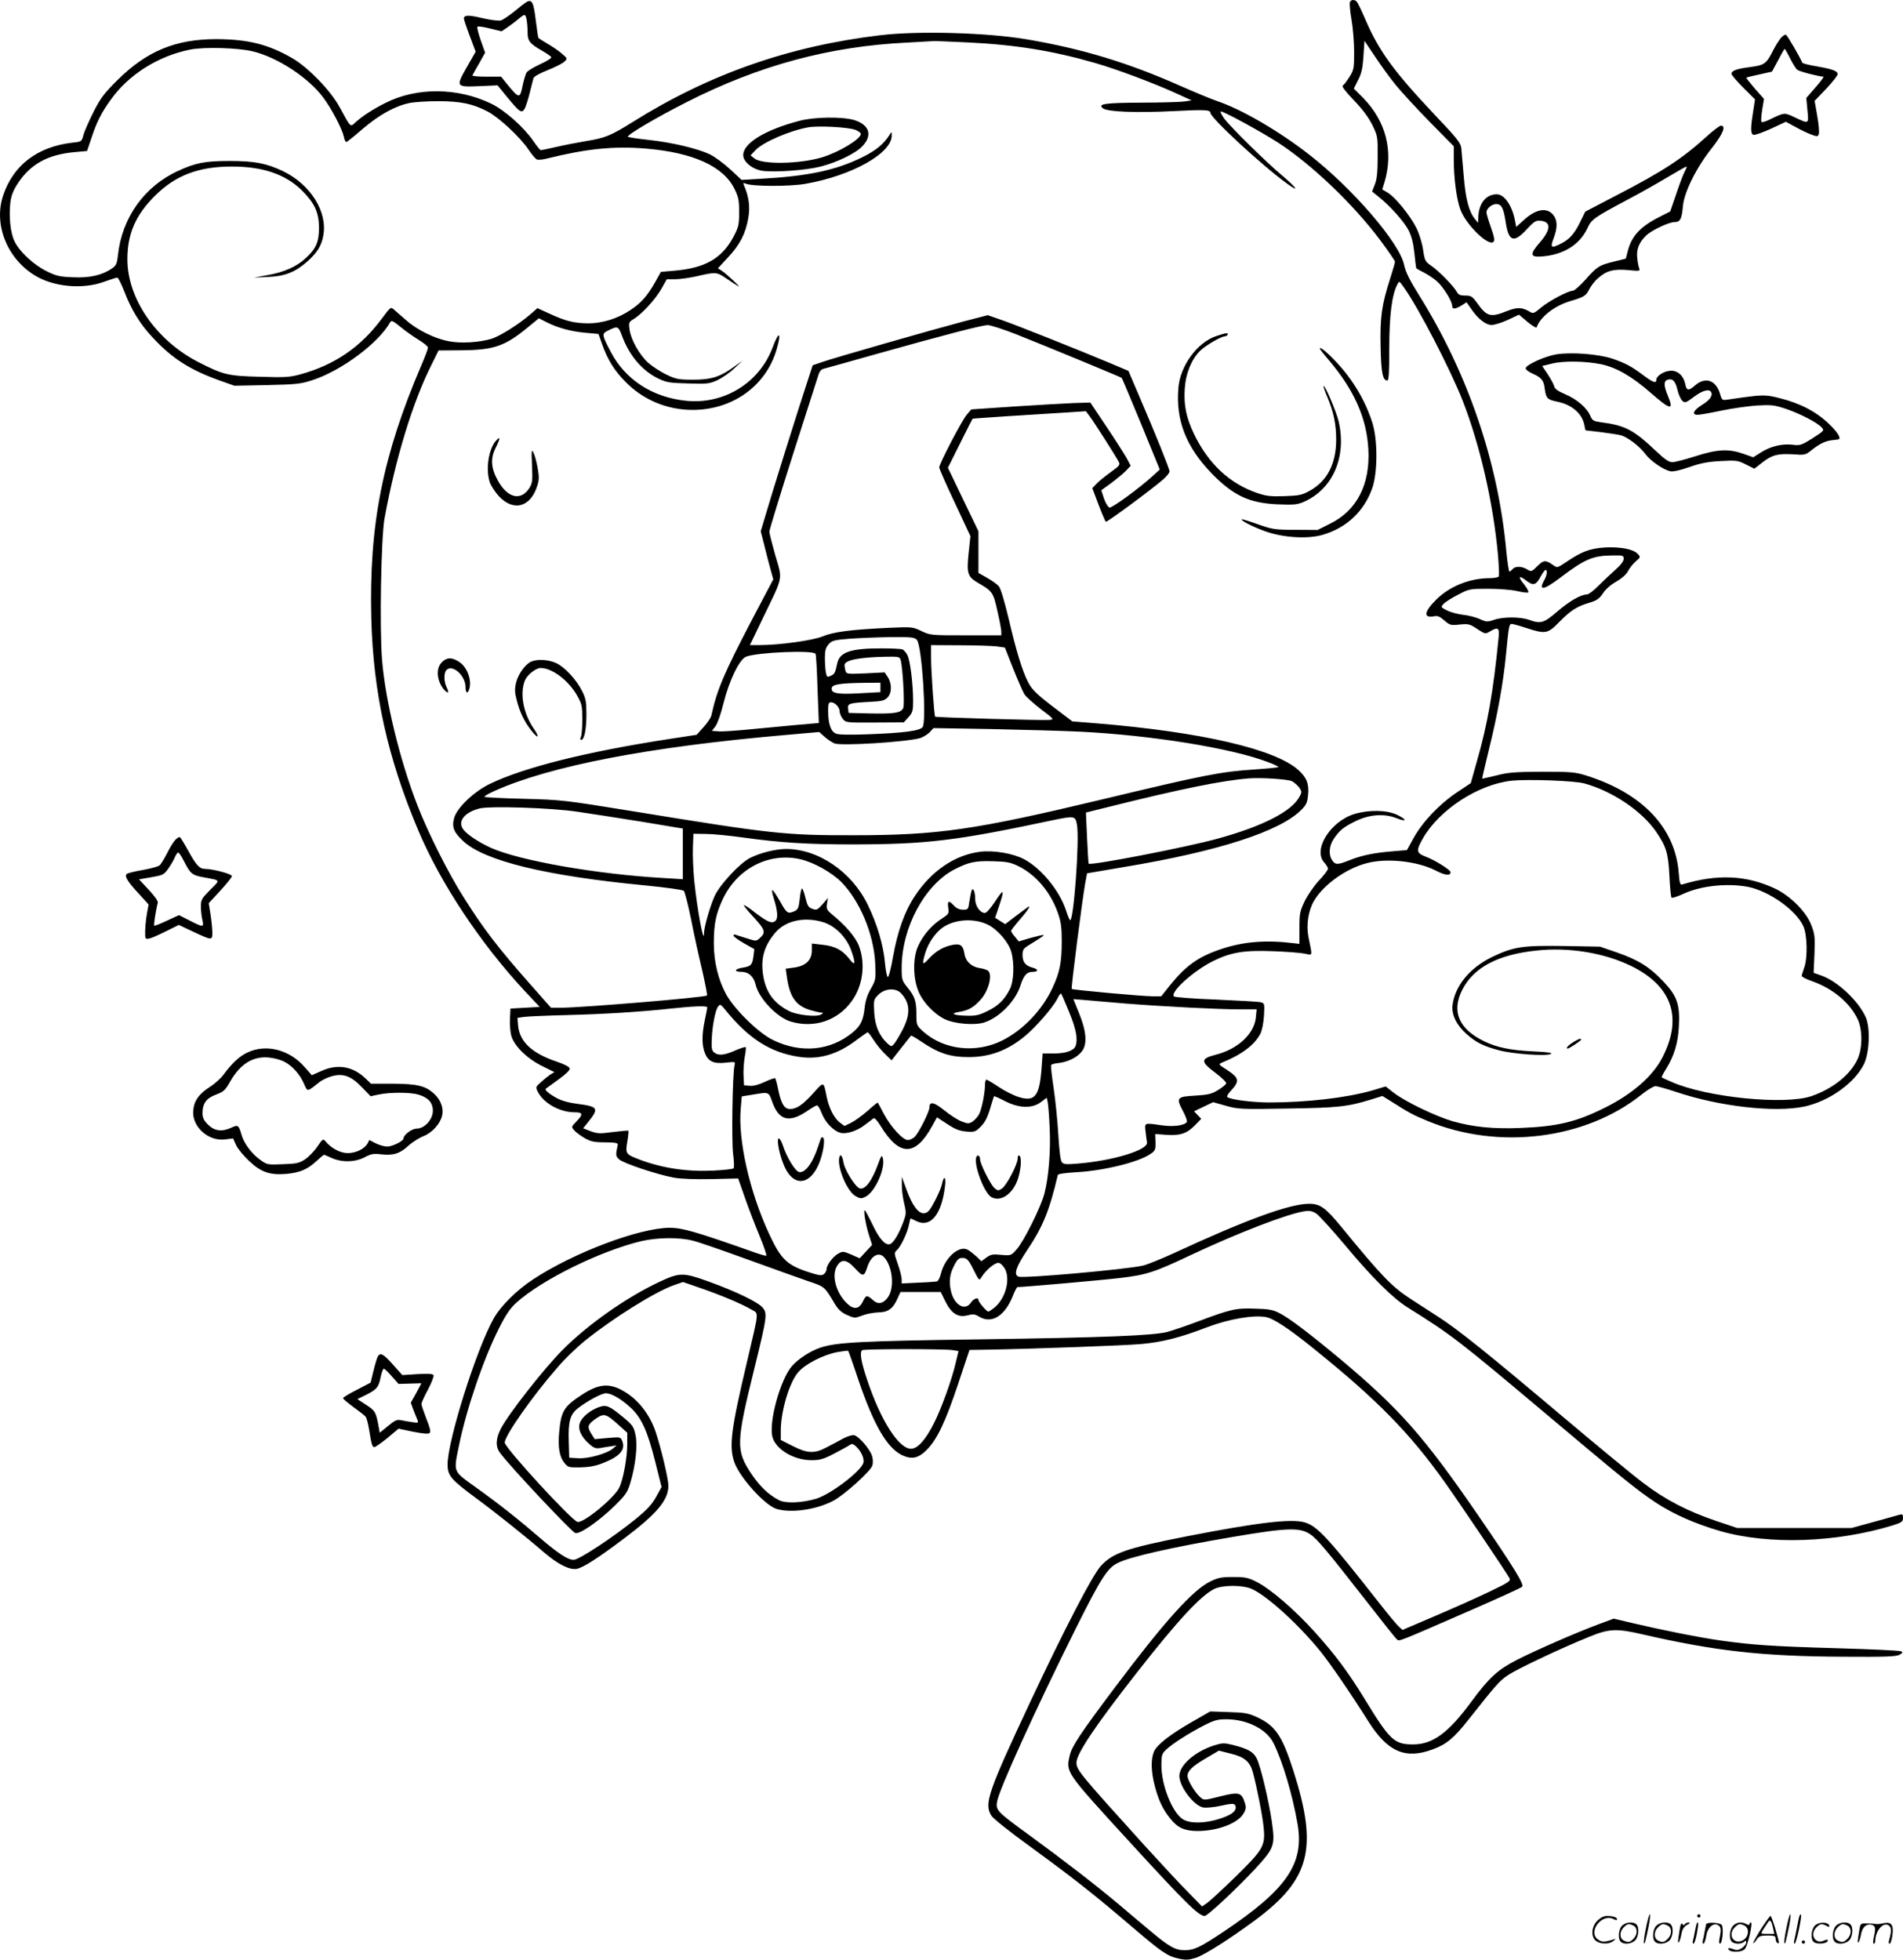 <svg version="1.0" xmlns="http://www.w3.org/2000/svg"
  viewBox="0 0 1164.989 1199.725"
 preserveAspectRatio="xMidYMid meet">
<g transform="translate(-1.011,1199.953) scale(0.1,-0.1)"
fill="#000000" stroke="none">
<path d="M3235 11988 c-11 -6 -46 -33 -78 -60 -33 -26 -69 -51 -82 -54 -13 -3
-63 3 -110 14 -86 21 -115 20 -115 -2 0 -6 16 -54 36 -107 l36 -96 -52 -91
c-71 -124 -69 -126 73 -120 l113 5 59 -72 c79 -96 90 -103 109 -67 7 15 21 59
30 97 10 39 19 77 22 86 3 10 39 30 87 49 45 18 91 41 102 52 20 19 20 19 -15
49 -19 17 -59 44 -87 60 -29 17 -54 33 -57 37 -2 4 -9 52 -16 107 -13 109 -23
130 -55 113z m-1 -109 c3 -17 6 -53 6 -79 0 -52 13 -68 92 -113 26 -15 50 -32
53 -37 3 -6 -27 -25 -69 -44 -41 -19 -79 -42 -84 -53 -5 -10 -15 -44 -22 -75
-17 -85 -21 -84 -96 7 l-36 45 -90 0 c-49 0 -88 3 -86 8 2 4 20 37 41 73 l37
66 -27 76 c-15 42 -24 80 -20 83 3 4 38 -1 77 -11 l71 -17 37 25 c20 14 51 37
67 51 39 32 41 32 49 -5z M8274 11986 c-3 -8 1 -56 10 -107 9 -51 16 -140 16
-199 0 -100 -2 -109 -29 -152 -16 -25 -34 -49 -41 -53 -7 -4 18 -37 68 -89 53
-55 90 -105 113 -151 33 -68 34 -72 33 -195 0 -93 -4 -136 -17 -169 l-17 -44
37 -30 c74 -58 161 -157 187 -209 18 -36 29 -81 35 -141 5 -48 10 -89 12 -91
2 -2 23 -13 46 -25 23 -12 59 -35 79 -53 39 -34 94 -122 94 -150 0 -23 17 -23
57 1 l31 20 28 -40 c42 -62 90 -99 126 -99 17 0 62 14 99 31 l68 32 52 -44
c29 -24 54 -39 56 -34 21 63 109 132 203 160 89 27 98 32 119 73 11 21 35 53
55 69 50 45 95 57 184 49 69 -7 74 -6 67 11 -4 10 -10 39 -12 64 -6 52 12 96
55 137 35 33 140 82 174 82 34 0 44 18 51 100 9 87 83 235 177 353 68 87 89
137 55 137 -8 0 -47 -30 -87 -66 -149 -136 -269 -214 -553 -361 l-190 -99 -30
-61 c-35 -73 -66 -108 -117 -134 -62 -32 -69 -27 -47 31 26 68 24 113 -4 146
-40 46 -106 33 -181 -36 l-44 -40 -7 37 c-17 93 -65 163 -112 163 -67 0 -112
-58 -113 -145 l-1 -30 -19 23 c-37 44 -58 124 -69 262 -6 74 -13 152 -15 172
-4 33 -25 60 -163 205 -250 265 -339 387 -423 580 -23 54 -47 104 -53 111 -13
16 -36 15 -43 -2z m280 -506 c33 -41 127 -143 208 -226 l148 -150 0 -80 c0
-116 17 -246 41 -309 35 -93 172 -226 202 -196 9 9 4 32 -16 89 -15 42 -27 83
-27 91 0 24 32 51 60 51 33 0 45 -24 59 -118 18 -112 50 -121 128 -36 45 48
55 55 84 52 66 -6 64 -55 -6 -135 -60 -69 -58 -89 10 -84 134 9 235 71 283
173 25 55 38 64 242 173 80 42 193 106 251 141 59 35 110 64 113 64 4 0 -1
-15 -11 -32 -9 -18 -33 -80 -52 -138 l-36 -105 -63 -32 c-118 -59 -174 -118
-197 -211 l-12 -46 -73 -18 c-90 -22 -103 -30 -176 -113 -33 -36 -66 -65 -74
-65 -29 0 -145 -62 -194 -102 -43 -37 -51 -40 -69 -28 -48 29 -78 30 -142 5
-99 -40 -122 -34 -179 45 -33 46 -39 50 -76 50 -30 0 -42 5 -51 22 -18 34
-109 127 -155 159 -39 27 -42 32 -52 100 -6 41 -24 99 -41 133 -37 74 -127
186 -174 215 l-35 21 14 45 c56 188 9 373 -132 516 l-56 56 26 52 c21 40 28
72 33 146 l6 95 65 -97 c36 -54 92 -132 126 -173z M5400 11784 c-561 -67
-1048 -238 -1516 -531 -134 -84 -171 -99 -285 -117 -54 -9 -136 -25 -183 -36
-48 -11 -90 -20 -95 -20 -4 0 -25 25 -45 55 -60 87 -174 188 -257 229 -205
100 -457 103 -650 5 -74 -37 -142 -81 -182 -118 -33 -31 -28 -36 -97 91 -54
101 -192 244 -290 301 -147 85 -270 116 -465 117 -250 0 -426 -73 -605 -250
-82 -81 -104 -110 -147 -195 -28 -55 -56 -119 -62 -141 -11 -42 -11 -42 -69
-48 -212 -25 -359 -136 -422 -321 -60 -175 20 -383 189 -489 115 -73 295 -90
427 -42 39 14 76 26 82 26 6 0 24 -37 42 -82 43 -113 96 -201 175 -285 117
-127 228 -198 410 -263 l90 -32 200 4 c183 4 207 7 280 31 178 59 402 226 474
354 7 13 18 8 63 -29 30 -25 80 -60 111 -79 31 -19 57 -40 57 -48 0 -7 -18
-56 -41 -109 -237 -554 -320 -976 -306 -1547 12 -459 100 -855 288 -1300 136
-323 380 -690 649 -980 l94 -100 -90 -5 -89 -5 -3 -62 c-2 -34 2 -81 8 -104
17 -62 95 -139 187 -185 l77 -38 -25 -15 c-13 -9 -39 -30 -58 -47 -33 -30 -33
-30 -17 -61 35 -68 134 -123 223 -123 52 0 55 -12 11 -57 -31 -32 -31 -33 -12
-54 10 -12 39 -33 63 -47 37 -21 57 -26 125 -26 65 -1 80 -4 78 -15 -14 -64
-13 -69 8 -89 27 -25 236 -94 335 -112 43 -8 132 -11 232 -9 l162 4 41 -117
c22 -64 63 -170 90 -235 27 -65 45 -119 41 -121 -5 -2 -48 11 -97 29 -331 117
-418 142 -494 142 -186 -1 -585 -151 -835 -315 -100 -65 -201 -165 -243 -241
-106 -188 -282 -748 -282 -893 0 -68 20 -92 170 -203 120 -88 309 -239 420
-335 86 -74 158 -110 202 -101 40 8 132 68 293 189 196 148 267 232 267 320 0
40 -44 226 -78 329 -33 98 -95 183 -174 236 -100 66 -166 64 -276 -7 -113 -74
-129 -101 -141 -233 -8 -88 2 -148 31 -184 23 -29 28 -30 98 -29 50 1 92 8
133 24 108 41 145 82 125 136 -10 26 -11 27 -90 20 l-79 -7 -21 33 c-27 44
-23 56 27 92 51 35 62 32 141 -39 l52 -47 0 -68 c0 -84 -25 -222 -50 -270 -33
-64 -215 -214 -254 -208 -33 5 -446 454 -446 486 0 42 167 281 323 460 42 50
119 124 170 165 170 137 426 297 541 338 l57 20 104 -36 c123 -42 254 -97 312
-131 50 -29 52 3 -22 -314 -100 -422 -113 -523 -80 -621 33 -95 190 -268 261
-288 92 -26 245 -3 346 51 66 35 225 178 238 214 5 13 5 38 -1 59 -12 41 -79
120 -109 128 -11 3 -41 -6 -68 -20 -26 -14 -71 -39 -101 -54 -75 -40 -118 -38
-208 8 l-73 37 0 57 c0 119 52 294 106 357 43 51 155 108 241 124 35 6 64 10
66 7 2 -2 30 -80 61 -174 95 -280 176 -419 268 -464 60 -28 100 -20 152 33 63
63 114 171 191 401 l70 210 125 2 c276 5 819 25 923 34 130 11 244 40 412 105
127 48 280 75 356 60 45 -8 141 -71 294 -195 384 -309 587 -516 800 -816 85
-119 379 -555 396 -587 9 -17 -2 -25 -123 -83 -73 -35 -223 -102 -333 -149
l-199 -85 -24 22 c-13 12 -63 72 -110 132 -324 413 -388 483 -467 505 -82 23
-290 -2 -720 -86 -371 -73 -454 -102 -527 -183 -52 -58 -223 -388 -431 -831
-260 -555 -283 -623 -238 -696 11 -18 114 -100 248 -197 251 -183 382 -286
611 -482 186 -159 219 -181 287 -196 46 -10 61 -9 107 5 52 17 209 117 358
227 341 252 390 441 239 915 -70 218 -110 278 -224 331 -52 24 -74 28 -173 31
l-113 4 -108 -62 c-138 -79 -219 -142 -237 -185 -19 -47 -18 -118 5 -208 23
-88 50 -146 97 -203 44 -55 87 -74 166 -74 122 0 246 47 281 107 16 28 17 38
7 68 -20 62 -36 65 -150 37 -98 -25 -100 -25 -121 -6 -34 29 -79 105 -79 131
0 32 31 61 119 112 l73 43 71 -18 c85 -20 120 -50 137 -115 25 -92 60 -271 66
-338 11 -112 -3 -135 -169 -298 -78 -76 -157 -149 -175 -162 l-33 -23 -82 84
c-46 45 -166 175 -269 288 -400 442 -418 464 -418 509 0 54 120 232 371 552
249 318 387 467 471 510 51 26 177 26 233 0 96 -44 287 -219 420 -383 60 -75
181 -251 294 -430 117 -184 225 -231 393 -168 84 31 129 69 219 183 166 210
190 238 242 272 57 38 325 165 494 233 123 51 169 53 328 16 444 -102 734
-135 1230 -137 255 -2 325 1 344 12 19 11 21 15 10 21 -8 5 -185 13 -394 19
-390 11 -519 20 -710 47 -129 18 -359 64 -533 105 l-123 29 -97 -36 c-139 -52
-381 -158 -497 -217 -116 -60 -168 -107 -275 -252 -143 -195 -239 -265 -359
-265 -116 0 -142 25 -299 282 -96 157 -180 270 -301 404 -125 139 -273 266
-358 309 -51 26 -69 30 -143 30 -73 0 -93 -4 -142 -28 -106 -52 -278 -243
-578 -642 -218 -290 -268 -366 -281 -422 -24 -104 -29 -98 362 -525 346 -378
427 -458 464 -458 18 0 196 167 308 287 120 131 124 143 103 292 -19 128 -68
335 -92 384 -20 41 -51 59 -143 83 -58 14 -66 14 -118 -2 -117 -37 -213 -121
-213 -187 0 -65 88 -182 146 -193 19 -3 66 1 110 11 59 13 78 14 84 5 15 -24
-3 -49 -50 -69 -103 -44 -222 -52 -272 -17 -64 45 -128 209 -128 327 0 63 3
72 28 96 37 36 142 103 232 149 65 33 84 38 140 38 125 -1 242 -60 285 -143
56 -111 118 -319 149 -500 41 -242 -67 -399 -454 -658 -143 -95 -180 -113
-238 -113 -57 0 -97 23 -213 121 -42 35 -128 107 -190 160 -138 116 -336 269
-547 423 -198 144 -207 153 -198 206 12 73 236 566 482 1060 153 306 193 369
255 400 73 38 332 97 704 160 335 57 413 60 477 16 41 -27 105 -104 333 -396
101 -130 189 -241 197 -247 15 -13 1 -18 453 179 165 72 306 136 313 143 15
13 -47 114 -267 435 -334 486 -482 654 -847 960 -195 162 -310 249 -372 281
-39 20 -65 25 -149 27 -116 4 -145 -2 -348 -78 -71 -27 -157 -56 -190 -65 -88
-22 -385 -34 -1144 -45 -728 -10 -881 -18 -979 -51 -61 -20 -137 -70 -174
-113 -71 -82 -143 -344 -119 -434 21 -76 131 -142 238 -142 52 0 73 6 135 38
40 21 83 44 95 52 19 13 24 12 43 -5 32 -29 52 -74 46 -100 -13 -51 -199 -193
-290 -221 -85 -25 -186 -30 -226 -9 -63 32 -118 84 -169 160 -97 145 -96 189
19 654 76 310 78 328 50 364 -27 34 -163 100 -335 162 -153 55 -174 55 -298
-3 -200 -94 -436 -259 -592 -416 -115 -115 -334 -395 -380 -485 -31 -62 -32
-109 -3 -147 69 -92 437 -482 460 -490 28 -8 142 71 240 166 68 67 79 82 97
142 32 107 46 232 31 295 -10 47 -18 59 -71 103 -88 73 -106 81 -152 65 -51
-18 -102 -58 -116 -94 -16 -37 5 -87 56 -131 29 -26 40 -30 71 -25 20 4 51 9
67 11 l30 5 -22 -19 c-35 -31 -151 -64 -213 -60 l-55 3 -3 98 c-4 125 8 167
56 205 55 43 145 92 171 92 33 0 91 -33 147 -84 70 -62 108 -146 155 -334 l39
-156 -33 -60 c-26 -47 -55 -78 -123 -134 -136 -111 -349 -252 -382 -252 -36 0
-95 39 -207 135 -125 108 -248 206 -392 309 -142 102 -137 89 -103 256 46 226
152 536 247 722 41 81 67 119 105 153 155 140 513 316 763 376 98 23 235 25
317 3 34 -8 183 -60 332 -114 149 -54 316 -114 371 -133 107 -36 102 -33 167
-142 21 -34 40 -51 74 -66 45 -20 47 -20 93 -3 25 10 69 18 98 19 60 1 90 22
118 86 l18 39 123 0 123 0 28 -57 c37 -75 78 -101 136 -86 34 9 45 8 71 -8 76
-46 156 2 206 125 12 31 25 56 29 56 39 0 535 44 631 56 160 19 208 35 428
139 284 134 592 253 697 269 30 5 48 2 72 -13 17 -11 96 -98 176 -193 164
-197 293 -326 385 -383 267 -167 310 -200 827 -635 489 -412 578 -484 691
-559 106 -70 243 -131 396 -175 295 -85 709 -71 1055 35 56 18 63 23 63 46 0
22 -3 24 -22 19 -13 -4 -84 -23 -158 -44 l-135 -37 -350 0 -350 0 -128 43
c-176 60 -309 128 -446 232 -64 48 -282 228 -486 400 -473 399 -646 538 -770
618 -55 36 -130 84 -167 108 -117 76 -178 139 -426 442 -98 119 -130 142 -198
142 -119 0 -389 -99 -829 -303 -77 -35 -162 -70 -190 -76 -110 -24 -729 -79
-760 -67 -31 12 -15 60 54 163 96 144 135 239 187 459 1 7 45 13 111 17 169 9
382 61 456 112 29 19 32 26 31 72 l-2 50 68 -5 c85 -6 126 8 175 58 l39 40
-22 23 -22 23 58 28 59 28 78 -22 c75 -21 91 -22 379 -17 311 5 365 11 512 56
l67 21 61 -38 c102 -65 128 -79 218 -116 433 -179 965 -112 1308 163 35 28 73
51 85 51 11 0 68 -16 125 -35 264 -89 604 -128 785 -90 152 32 309 144 366
260 34 70 40 222 11 287 -44 99 -172 220 -271 255 l-48 17 5 115 c4 103 2 123
-19 176 -30 81 -127 179 -221 224 -176 83 -354 91 -569 26 -13 -5 -17 7 -22
72 -22 276 -223 487 -567 595 -68 21 -93 23 -270 23 -166 -1 -207 -4 -280 -23
-46 -11 -85 -20 -86 -19 -1 1 18 83 42 182 52 209 88 410 104 580 16 167 19
185 34 185 7 0 48 -11 90 -25 117 -38 131 -36 201 36 72 73 109 96 183 118 47
14 62 24 85 58 16 25 49 54 82 72 34 20 60 43 71 63 9 18 30 45 47 60 31 26
31 27 14 46 -27 30 -107 45 -202 40 -91 -6 -142 -25 -232 -86 -58 -39 -59 -40
-83 -23 -48 34 -60 33 -98 -5 -35 -35 -37 -36 -63 -20 -34 20 -73 21 -89 1 -7
-8 -16 -15 -19 -15 -4 0 -13 59 -20 132 -50 541 -236 1084 -532 1558 -60 96
-84 145 -93 188 -27 134 -316 469 -581 675 -187 146 -417 279 -564 328 -35 12
-134 53 -218 90 -326 145 -606 230 -948 288 -240 41 -666 53 -895 25z m530
-44 c296 -14 523 -51 784 -126 135 -39 364 -125 501 -188 l90 -41 -45 -7 c-25
-3 -144 -7 -265 -7 -224 -1 -268 -8 -232 -35 27 -21 201 -28 424 -17 195 10
233 9 233 -10 0 -31 324 -330 474 -437 75 -54 53 -21 -36 54 -98 82 -313 294
-353 347 -15 21 -25 40 -22 44 8 7 243 -121 352 -191 207 -135 460 -377 624
-596 50 -67 91 -127 91 -133 0 -5 -13 -51 -29 -101 -53 -164 -63 -240 -59
-419 3 -160 13 -207 41 -207 9 0 12 48 12 198 0 199 16 327 49 389 12 24 12
24 42 -19 90 -127 280 -494 357 -688 107 -274 187 -622 217 -942 6 -70 9 -132
5 -138 -3 -5 -28 -10 -55 -10 -122 0 -246 -50 -327 -131 -76 -75 -81 -116 -12
-102 20 4 35 -3 61 -26 34 -29 39 -31 94 -25 55 5 63 3 107 -27 48 -31 50 -32
77 -16 52 31 61 24 54 -40 -33 -334 -68 -530 -133 -756 l-37 -132 -87 -58
c-106 -71 -209 -180 -263 -278 l-41 -74 -84 -7 c-114 -9 -193 -25 -265 -54
-75 -30 -89 -30 -108 -2 -24 34 -20 90 10 133 35 52 59 71 132 107 86 42 176
48 250 19 65 -26 69 -11 5 20 -63 30 -171 32 -262 5 -148 -46 -256 -221 -183
-298 12 -14 22 -30 22 -37 0 -7 -25 -41 -57 -74 -31 -34 -70 -91 -87 -127 -28
-59 -31 -74 -31 -162 l0 -97 -35 4 c-169 21 -307 10 -442 -35 -141 -47 -217
-101 -315 -222 l-54 -68 -52 0 c-63 0 -489 39 -496 45 -5 5 64 542 82 644 l12
64 229 39 c577 96 957 219 1085 352 29 29 35 45 39 91 6 68 -9 104 -59 150
-142 128 -592 233 -1234 286 l-150 12 -95 72 c-123 93 -153 122 -177 170 -35
68 -73 193 -117 383 -28 116 -50 190 -62 203 -10 12 -43 35 -71 51 l-53 30 0
128 0 127 -94 195 -93 194 75 150 c41 82 75 150 76 150 1 2 371 26 587 39
l107 7 25 -34 c25 -33 156 -238 176 -276 10 -18 4 -25 -52 -65 -34 -25 -73
-56 -86 -71 l-24 -25 38 -101 c21 -55 41 -102 45 -105 7 -4 286 202 354 262
20 18 36 39 36 46 0 16 -86 229 -187 464 l-65 152 -111 47 c-196 82 -569 231
-661 263 l-89 31 -154 -40 c-185 -49 -786 -221 -863 -248 l-55 -19 -87 -269
c-47 -148 -119 -377 -159 -508 l-72 -239 22 -86 c11 -47 29 -113 38 -147 l17
-61 -126 -239 c-176 -336 -219 -438 -253 -594 -3 -14 -24 -46 -48 -72 l-42
-47 -170 -26 c-500 -77 -886 -173 -1095 -274 -98 -47 -203 -147 -220 -210 -15
-56 -2 -87 57 -142 132 -121 508 -212 1112 -270 124 -12 231 -27 237 -33 6 -6
26 -83 44 -171 17 -88 48 -229 68 -312 19 -84 33 -155 30 -158 -11 -12 -771
-75 -893 -75 l-62 0 -128 145 c-198 224 -288 342 -409 535 -92 145 -217 394
-281 560 -107 275 -196 640 -216 890 -16 194 -6 747 15 865 66 363 172 710
284 934 l47 95 145 1 c193 2 262 26 397 137 l72 59 49 -25 c68 -34 147 -56
238 -64 l78 -7 21 -60 c34 -97 76 -165 147 -236 108 -109 254 -169 408 -169
245 0 449 147 514 369 32 108 15 119 -23 16 -81 -219 -298 -353 -531 -329
-207 21 -373 130 -462 301 -53 101 -54 109 -21 126 65 33 68 32 91 -30 44
-119 122 -212 220 -260 52 -25 69 -28 184 -31 117 -4 131 -2 180 20 29 14 76
46 103 72 l50 47 -46 -33 c-88 -65 -143 -83 -254 -83 -91 0 -106 3 -165 31
-36 17 -86 50 -111 72 -54 48 -107 142 -115 204 -6 43 -5 46 28 66 51 32 131
120 168 185 l32 57 51 0 c29 0 84 8 122 16 130 30 130 30 193 -12 31 -22 64
-43 72 -47 22 -13 -71 75 -100 94 l-25 16 61 66 c74 78 109 148 125 242 12 69
4 129 -26 199 -7 17 -6 18 11 11 40 -17 266 -18 364 -1 286 50 532 188 529
298 0 22 -1 22 -12 4 -36 -58 -84 -98 -170 -140 -161 -79 -330 -115 -619 -131
l-118 -7 -71 66 c-39 36 -95 77 -124 91 -77 36 -234 73 -374 88 -66 7 -123 16
-127 19 -9 10 173 118 361 213 441 224 872 341 1350 364 83 5 155 9 160 9 6 1
98 -3 205 -8z m-4372 -55 c149 -36 338 -159 429 -280 51 -67 117 -193 128
-242 3 -18 10 -33 15 -33 4 0 50 36 101 81 101 86 198 140 287 158 29 6 107
11 174 11 138 0 213 -16 303 -63 72 -38 200 -158 251 -234 20 -30 43 -57 51
-60 8 -3 36 -1 62 6 242 60 408 77 603 61 290 -24 477 -108 545 -248 24 -49
28 -69 28 -142 0 -76 -4 -91 -32 -145 -71 -137 -175 -197 -367 -213 l-80 -7
-33 -59 c-49 -87 -87 -131 -154 -175 -77 -52 -171 -81 -258 -81 -86 1 -136 13
-232 57 l-79 36 -42 -37 c-73 -63 -188 -135 -240 -151 -75 -22 -185 -29 -258
-15 -85 15 -194 68 -261 127 -30 26 -64 55 -76 66 -21 19 -21 19 -76 -55 -128
-173 -289 -283 -497 -340 -66 -18 -94 -20 -250 -15 -197 5 -223 12 -378 91
-257 133 -432 388 -432 628 0 156 50 271 169 389 125 125 267 179 471 179 190
0 330 -48 431 -149 76 -77 101 -132 102 -225 0 -87 -18 -129 -80 -186 -57 -53
-133 -87 -236 -105 l-82 -15 87 4 c102 4 167 30 240 95 59 53 86 95 97 157 28
147 -78 315 -249 397 -101 47 -170 61 -325 61 -147 0 -207 -11 -313 -60 -207
-94 -345 -286 -370 -517 -6 -54 -11 -64 -38 -82 -60 -41 -137 -58 -238 -53
-80 3 -102 8 -160 37 -78 38 -164 117 -196 181 -26 51 -37 154 -26 244 6 41
18 72 48 117 77 115 182 172 343 187 l78 7 27 80 c33 99 60 153 116 231 110
156 292 271 489 310 86 17 292 11 383 -11z m4678 -1734 c186 -74 636 -260 641
-265 2 -2 56 -129 119 -282 l114 -279 -47 -43 c-84 -76 -245 -193 -261 -190
-8 2 -23 26 -33 54 l-17 52 62 45 c33 25 74 59 90 75 l28 30 -26 49 c-15 26
-70 113 -124 193 l-97 145 -100 -3 c-55 -2 -219 -12 -364 -21 l-265 -18 -28
-33 c-31 -37 -168 -300 -168 -322 0 -8 43 -106 96 -218 l95 -203 -11 -102
c-13 -125 -7 -146 56 -183 90 -52 95 -59 120 -173 13 -57 24 -114 24 -126 l0
-23 -217 0 c-213 0 -217 0 -272 26 -54 26 -58 26 -196 20 -238 -11 -342 -25
-407 -52 -60 -25 -265 -54 -390 -54 l-57 0 83 173 c123 254 117 224 73 375
-20 71 -37 137 -37 147 0 9 65 223 145 474 81 251 150 470 156 487 6 20 18 34
32 36 12 3 160 44 329 92 413 116 637 174 674 175 17 1 98 -26 180 -58z m3714
-1373 c0 -14 -19 -39 -52 -68 -28 -25 -75 -69 -103 -97 -28 -29 -60 -53 -71
-53 -37 -1 -104 -39 -180 -104 -84 -72 -101 -77 -174 -51 -54 19 -157 19 -213
0 -41 -14 -48 -14 -89 5 -25 11 -71 23 -104 26 -32 4 -76 16 -97 27 -37 19
-37 20 -20 39 10 11 50 37 88 56 68 36 72 37 185 37 65 0 142 -6 177 -14 34
-8 66 -12 69 -8 4 4 -7 25 -25 48 -41 50 -34 60 14 23 43 -33 59 -27 89 30 11
20 23 36 28 36 12 0 9 -32 -7 -60 -40 -70 -6 -65 97 13 152 115 199 135 321
136 63 1 67 0 67 -21z m-4327 -496 c31 -34 61 -501 35 -534 -17 -23 -117 -36
-337 -44 -108 -4 -175 -3 -193 4 -32 13 -48 60 -48 140 0 42 3 52 17 52 24 0
53 -30 53 -55 0 -13 9 -33 19 -46 19 -24 22 -24 197 -23 l177 1 29 32 c25 28
28 39 28 99 0 104 -18 250 -35 281 -8 16 -22 31 -30 35 -9 3 -67 6 -129 6
-191 0 -257 -23 -271 -94 -12 -56 -15 -63 -39 -74 -22 -10 -24 -8 -30 20 -3
17 -6 57 -6 89 0 46 5 63 23 84 20 23 32 26 127 34 58 4 171 9 251 10 129 1
148 -1 162 -17z m490 -40 l49 -7 51 -130 c29 -72 60 -143 69 -157 10 -15 55
-55 100 -90 82 -62 83 -63 51 -66 -39 -4 -693 15 -698 20 -6 6 -25 278 -25
361 l0 77 178 -1 c97 0 199 -4 225 -7z m-1110 -46 c3 -7 9 -105 12 -218 l8
-205 -139 -12 c-77 -7 -205 -19 -286 -27 -81 -8 -166 -14 -189 -12 l-41 3 22
28 c12 16 33 74 49 140 35 140 97 269 138 286 66 27 417 42 426 17z m521 -38
c13 -48 25 -268 16 -292 -12 -31 -54 -38 -215 -34 l-120 3 -3 27 c-4 31 8 34
141 41 64 3 83 8 100 26 27 27 28 85 2 125 l-19 29 -117 -6 c-114 -5 -117 -4
-123 16 -3 12 -6 27 -6 34 0 31 88 49 256 52 77 1 82 0 88 -21z m-124 -167 l0
-29 -129 -7 c-136 -8 -175 0 -169 33 4 21 49 29 191 31 l107 1 0 -29z m1225
-271 c437 -22 925 -101 1147 -186 38 -14 67 -28 64 -31 -2 -2 -66 -9 -142 -14
-211 -14 -304 -32 -934 -183 -786 -188 -1008 -220 -1525 -220 -418 -1 -505 9
-1345 146 -426 69 -440 71 -672 77 -130 3 -239 9 -242 12 -4 3 25 20 63 37
342 153 946 269 1771 341 l215 19 34 -30 c18 -16 45 -34 60 -40 41 -16 429 8
522 32 19 6 46 22 60 36 l24 26 355 -6 c195 -4 441 -11 545 -16z m1294 -303
c13 -7 33 -24 44 -38 17 -24 18 -29 3 -56 -46 -90 -225 -182 -502 -258 -188
-52 -776 -166 -789 -153 -2 1 -6 73 -10 158 l-7 155 133 33 c448 112 701 163
864 176 79 6 238 -5 264 -17z m1791 -14 c171 -47 351 -168 439 -296 62 -91 74
-131 81 -269 3 -70 9 -130 13 -134 4 -4 37 7 74 24 106 49 268 66 394 42 128
-25 294 -142 339 -241 24 -54 27 -193 5 -254 -8 -22 -15 -45 -15 -50 0 -6 29
-21 65 -33 127 -46 228 -130 277 -231 30 -62 31 -175 1 -243 -43 -96 -150
-183 -283 -229 -162 -56 -644 -8 -857 87 -31 13 -59 26 -60 28 -2 2 10 25 27
52 49 79 73 159 78 260 7 136 -11 186 -97 277 -84 88 -152 130 -284 176 l-102
35 -220 4 c-254 4 -309 -4 -442 -68 -137 -67 -227 -178 -241 -296 -6 -57 25
-121 86 -175 59 -52 101 -73 193 -98 83 -24 296 -39 323 -24 13 7 -19 12 -111
16 -138 7 -220 24 -298 62 -154 75 -200 182 -134 313 68 137 217 217 454 242
200 22 416 -14 582 -95 248 -122 315 -314 192 -556 -58 -116 -185 -227 -354
-311 -174 -87 -290 -115 -515 -124 -168 -7 -288 5 -417 41 -105 31 -288 119
-359 173 l-51 40 -84 -25 c-158 -45 -402 -73 -633 -73 -104 1 -238 18 -253 34
-4 3 5 19 19 34 59 63 56 82 -23 133 -50 32 -51 33 -28 43 122 50 199 108 235
177 10 20 19 65 22 110 4 75 4 76 -21 83 -14 3 -136 10 -273 16 -136 5 -252
14 -257 19 -26 26 120 157 238 216 112 55 192 68 370 61 83 -3 170 -10 193
-15 50 -10 47 -21 22 103 -14 73 -1 160 34 220 58 99 196 198 323 231 124 33
311 12 422 -45 58 -30 91 -34 91 -10 0 14 -94 73 -152 95 -58 22 -60 36 -17
112 101 176 339 331 544 353 101 10 384 0 445 -17z m-6165 -173 c77 -11 254
-39 393 -61 l252 -42 0 -155 0 -155 -117 7 c-409 23 -884 107 -1058 185 -78
36 -150 84 -171 116 -32 48 11 102 102 125 63 16 439 4 599 -20z m3058 -80
c17 -90 -21 -607 -43 -583 -4 4 -15 31 -24 59 -39 120 -151 257 -256 313 -68
36 -186 56 -270 46 -155 -20 -298 -117 -400 -272 -62 -94 -105 -214 -133 -371
-12 -69 -26 -125 -32 -124 -5 1 -13 39 -17 84 -9 109 -48 240 -105 357 -98
204 -305 344 -503 343 -64 -1 -157 -24 -218 -55 -61 -30 -183 -161 -216 -231
-27 -58 -66 -192 -66 -229 0 -81 -42 144 -60 323 -6 63 -10 153 -8 200 l3 85
75 -1 c41 0 145 -10 230 -22 223 -31 393 -42 660 -42 461 0 641 22 1225 146
144 30 148 30 158 -26z m-1693 -211 c80 -18 191 -80 250 -139 114 -115 199
-319 208 -497 4 -99 4 -102 -26 -155 -21 -36 -34 -75 -38 -114 -9 -83 -25
-115 -76 -157 -136 -111 -316 -128 -487 -44 -87 42 -233 185 -285 278 -49 90
-76 200 -76 315 0 117 13 180 56 271 89 187 283 286 474 242z m1330 -40 c109
-52 201 -159 246 -288 19 -53 24 -87 24 -173 0 -129 -12 -190 -55 -283 -63
-138 -180 -260 -308 -325 -162 -81 -359 -59 -486 55 -40 37 -41 38 -41 106 0
80 -10 109 -56 165 -32 40 -34 47 -34 118 0 247 141 509 325 604 85 43 124 52
230 49 84 -2 109 -6 155 -28z m-713 -781 c56 -62 58 -127 8 -224 -20 -38 -43
-76 -52 -86 -16 -18 -17 -17 -41 4 -50 48 -75 106 -80 189 -4 76 -4 79 26 109
39 39 107 43 139 8z m1028 -114 c43 -104 55 -168 39 -209 -11 -28 -60 -45
-132 -45 l-69 0 -7 -97 c-13 -166 -42 -201 -141 -169 -30 9 -85 37 -121 61
-37 25 -71 45 -75 45 -5 0 -9 -15 -9 -33 0 -49 -20 -148 -36 -179 -8 -15 -26
-35 -39 -44 -23 -15 -29 -15 -68 0 -23 8 -70 39 -105 67 -64 52 -92 57 -92 19
0 -26 -64 -154 -90 -180 -11 -11 -30 -20 -42 -20 -31 0 -106 82 -147 160 -19
36 -35 67 -37 69 -2 2 -29 -20 -61 -49 -32 -28 -77 -61 -100 -73 l-43 -21 -27
20 c-36 26 -69 91 -83 163 -18 91 -16 91 -81 18 -65 -72 -102 -97 -143 -97
-34 0 -53 31 -71 115 -7 37 -16 70 -19 73 -4 3 -32 -7 -64 -22 -38 -18 -70
-26 -92 -24 l-35 3 -3 58 c-2 31 2 83 7 114 6 31 9 59 6 62 -3 2 -29 -6 -58
-18 -68 -31 -107 -36 -132 -17 -17 12 -20 24 -18 78 3 85 22 183 39 205 13 17
16 15 46 -22 141 -174 273 -258 445 -285 126 -20 240 13 359 104 34 25 64 46
66 46 3 0 19 -21 36 -47 17 -27 48 -65 70 -86 l40 -39 58 74 c32 40 60 75 61
77 2 2 27 -12 55 -31 113 -77 182 -100 299 -100 128 0 236 40 342 127 66 54
170 173 199 228 10 22 22 37 24 34 3 -3 25 -54 49 -113z m355 51 c229 -18 560
-35 693 -35 l100 0 -5 -51 c-10 -99 -110 -192 -243 -226 -97 -25 -97 -42 -5
-111 39 -29 69 -59 67 -65 -2 -7 -24 -25 -50 -41 -39 -24 -60 -29 -137 -34
-116 -6 -121 -13 -80 -91 18 -33 29 -64 26 -70 -14 -22 -82 -31 -152 -21 -111
16 -107 17 -101 -37 3 -27 7 -57 9 -68 7 -46 -210 -112 -423 -129 -71 -6 -87
-5 -98 8 -9 10 -16 70 -22 170 -5 85 -18 213 -29 286 -11 72 -18 135 -15 139
2 5 25 11 49 13 56 7 114 36 140 72 33 43 27 122 -17 230 l-36 89 72 -6 c40
-4 155 -13 257 -22z m-2570 -23 c0 -4 -7 -39 -15 -77 -19 -91 -19 -155 1 -204
20 -51 55 -66 130 -57 55 6 56 6 51 -16 -13 -49 -19 -465 -9 -543 6 -44 7 -84
3 -88 -5 -5 -60 -11 -122 -14 -162 -8 -310 14 -450 66 -89 34 -91 36 -79 110
6 35 9 65 7 68 -3 2 -45 -2 -95 -8 -80 -11 -95 -10 -136 5 l-46 18 33 41 c65
81 58 92 -64 108 -56 7 -99 19 -131 36 -46 25 -75 50 -67 57 2 2 37 27 77 56
46 33 72 58 70 68 -2 10 -32 26 -80 42 -151 51 -226 121 -236 219 l-4 49 43 6
c24 3 141 8 259 11 235 6 456 20 638 40 139 15 222 18 222 7z m399 -582 c40
-109 101 -126 207 -56 29 20 58 37 64 38 7 2 20 -20 31 -49 21 -55 72 -108
115 -119 36 -9 102 12 149 49 22 16 45 34 51 39 8 6 22 -9 44 -44 116 -191
214 -190 318 0 l28 51 63 -41 c48 -32 74 -42 116 -46 51 -4 57 -2 89 30 25 25
41 55 57 109 12 41 23 75 24 77 2 2 32 -11 66 -29 87 -45 168 -47 221 -7 l36
27 6 -27 c3 -15 9 -85 12 -157 7 -138 -6 -302 -32 -402 -20 -80 -127 -295
-170 -342 -34 -39 -35 -39 -95 -34 -52 5 -64 3 -91 -17 l-30 -22 -31 30 c-18
16 -42 35 -54 41 -53 27 -138 -50 -162 -144 -6 -25 -17 -48 -24 -50 -6 -2 -58
-6 -114 -8 l-103 -5 0 26 c0 15 -11 57 -24 94 -23 66 -23 67 -5 84 24 22 65
108 74 157 4 20 8 37 10 37 1 0 16 -7 34 -16 87 -43 155 38 176 211 8 62 -7
72 -19 13 -4 -18 -23 -64 -44 -103 -30 -57 -42 -71 -64 -73 -35 -4 -73 46
-109 146 l-28 77 0 -50 c-1 -27 6 -78 14 -112 14 -59 13 -66 -5 -115 -29 -78
-63 -132 -84 -136 -29 -6 -66 37 -107 126 -22 45 -42 82 -45 82 -9 0 5 -86 26
-153 l19 -59 -38 -41 -38 -41 -52 23 c-50 21 -52 21 -82 4 -32 -19 -69 -70
-69 -95 0 -9 -7 -21 -16 -29 -13 -10 -27 -9 -87 10 -140 45 -176 79 -251 242
-118 256 -189 572 -171 763 l6 73 62 10 c108 18 102 20 126 -47z m684 -948
c51 -56 64 -184 24 -243 -27 -40 -61 -48 -90 -21 -39 34 -45 34 -63 -3 -24
-52 -57 -56 -100 -14 -64 62 -93 164 -63 222 28 52 61 49 115 -10 47 -51 54
-50 73 8 22 70 70 98 104 61z m547 -76 c34 -68 34 -69 49 -45 29 46 83 90 105
87 12 -2 28 -18 39 -38 33 -65 3 -178 -63 -234 -17 -14 -35 -26 -40 -26 -10 0
-60 58 -60 71 0 19 -30 8 -46 -16 -36 -55 -104 -15 -123 73 -12 56 -7 100 17
147 23 47 33 56 61 53 21 -2 33 -16 61 -72z m-129 -492 l37 -6 -16 -67 c-22
-100 -88 -283 -133 -372 -52 -104 -101 -159 -142 -159 -74 0 -184 171 -266
415 -39 114 -49 173 -34 188 8 9 504 9 554 1z M4905 11260 c-211 -55 -345
-137 -345 -210 0 -41 56 -87 117 -96 73 -11 269 3 357 26 99 25 213 80 254
123 66 68 45 133 -50 162 -73 21 -243 19 -333 -5z m343 -56 c17 -7 32 -18 32
-24 0 -32 -133 -112 -238 -144 -140 -41 -367 -45 -414 -6 l-23 18 30 32 c47
50 211 120 323 140 63 11 249 1 290 -16z M7456 9942 c-116 -38 -222 -183 -232
-318 -17 -198 48 -362 204 -523 133 -136 229 -181 403 -189 102 -4 121 -2 163
16 177 79 261 276 211 492 -15 62 -84 224 -92 216 -2 -2 7 -31 22 -65 40 -96
55 -168 55 -266 -1 -146 -56 -252 -162 -310 -46 -26 -65 -30 -153 -33 -83 -3
-111 0 -165 18 -171 57 -303 181 -390 362 -48 100 -64 178 -57 279 6 93 42
180 95 232 35 33 127 87 150 87 6 0 14 5 17 10 9 14 -11 12 -69 -8z M8090
9865 c0 -3 24 -34 54 -69 156 -184 232 -354 243 -546 12 -216 -70 -376 -235
-457 l-76 -38 -136 1 c-125 0 -141 3 -224 32 -50 18 -95 32 -100 32 -24 0 54
-42 134 -71 110 -41 263 -51 356 -24 147 42 255 144 305 286 33 95 34 293 1
399 -44 139 -122 269 -226 378 -56 59 -96 91 -96 77z M3047 9302 c-46 -51 -65
-177 -38 -256 8 -22 32 -59 54 -83 90 -98 197 -69 237 65 11 34 11 56 1 110
-7 37 -18 78 -26 92 -11 21 -12 11 -8 -80 4 -94 2 -108 -16 -138 -52 -82 -135
-62 -194 47 -42 76 -45 135 -12 200 28 56 29 73 2 43z M2715 7945 c-38 -37
-31 -114 13 -167 24 -28 34 -21 17 12 -19 38 -19 94 1 110 38 32 114 -39 114
-106 0 -42 16 -45 25 -5 12 57 -19 132 -68 161 -43 27 -73 25 -102 -5z M3264
7950 c-36 -14 -81 -76 -94 -128 -10 -42 -9 -61 4 -111 18 -71 47 -131 88 -183
42 -54 55 -47 17 9 -66 95 -88 218 -55 298 15 34 67 75 96 75 71 0 174 -79
225 -172 27 -48 30 -62 30 -143 0 -49 -4 -98 -9 -107 -5 -11 -4 -18 2 -18 19
0 32 63 32 155 0 78 -4 99 -26 143 -34 69 -105 146 -157 171 -44 22 -115 27
-153 11z M9644 5621 c-33 -20 -52 -41 -37 -41 10 0 83 49 83 55 0 9 -15 5 -46
-14z M4906 6496 c-6 -55 -11 -65 -32 -75 -41 -18 -47 -14 -88 59 -22 39 -43
70 -47 70 -5 0 -1 -21 7 -47 25 -79 29 -127 10 -142 -21 -18 -48 -6 -128 55
-32 26 -61 44 -64 42 -2 -3 25 -37 62 -76 69 -76 74 -91 34 -127 -20 -18 -23
-18 -78 0 -31 9 -63 20 -69 22 -7 3 -13 0 -13 -5 0 -6 29 -27 64 -47 l64 -36
-5 -42 c-7 -54 -15 -63 -63 -71 -53 -8 -61 -26 -11 -26 43 0 76 -29 87 -79 20
-84 131 -201 216 -226 143 -42 286 6 372 125 68 93 86 226 45 337 -21 56 -82
127 -173 201 -24 21 -27 29 -23 59 l6 35 -33 -38 c-31 -35 -36 -38 -62 -29
-25 9 -31 19 -43 68 -7 31 -17 57 -21 57 -4 0 -11 -29 -14 -64z m143 -142 c71
-21 140 -89 170 -167 32 -88 28 -108 -11 -56 -42 53 -87 77 -166 85 l-62 7 0
-42 c0 -60 -37 -95 -108 -105 l-52 -7 6 -42 c17 -130 55 -185 146 -212 28 -8
59 -15 67 -15 13 -1 12 -3 -3 -12 -28 -16 -147 -3 -194 21 -97 49 -146 119
-161 226 -14 99 8 175 75 254 62 74 177 100 293 65z M5957 6544 c-3 -11 -9
-40 -13 -66 -6 -46 -8 -48 -38 -48 -22 0 -40 8 -56 25 -32 35 -41 31 -35 -12
6 -37 4 -39 -43 -70 -59 -38 -114 -102 -143 -169 -30 -68 -30 -186 1 -267 26
-69 95 -143 164 -177 60 -29 183 -39 242 -20 92 30 189 129 220 223 21 66 40
87 76 87 36 0 36 16 1 25 -44 11 -63 34 -63 76 0 35 4 41 43 65 81 50 89 56
85 59 -2 2 -37 -6 -77 -17 l-74 -22 -23 28 c-13 15 -24 31 -24 36 0 5 25 37
55 72 51 58 72 93 43 71 -7 -5 -40 -30 -74 -55 l-60 -46 -31 19 -31 20 24 71
c35 104 30 112 -23 30 -27 -41 -54 -72 -63 -72 -30 0 -60 43 -60 86 0 47 -15
77 -23 48z m100 -205 c59 -29 127 -107 144 -166 20 -72 16 -181 -9 -230 -34
-65 -69 -100 -134 -132 -49 -25 -73 -31 -122 -30 -84 1 -115 13 -57 23 58 9
91 27 134 75 50 55 75 155 45 178 -7 6 -31 13 -52 16 -50 8 -85 41 -92 89 -8
50 -25 62 -71 53 -56 -10 -105 -39 -146 -84 -41 -45 -44 -39 -22 36 18 59 60
121 106 154 73 51 191 59 276 18z M5037 5033 c-2 -4 -10 -26 -17 -48 -34 -106
-83 -172 -120 -160 -23 7 -72 87 -96 158 -8 26 -20 47 -26 47 -14 0 -1 -81 25
-149 67 -182 206 -133 247 86 6 33 6 61 1 66 -5 5 -11 5 -14 0z M5148 4913
c-13 -62 47 -205 99 -236 28 -16 36 -17 60 -5 60 28 127 179 107 240 -5 18
-10 12 -28 -38 -38 -105 -80 -160 -113 -150 -27 9 -92 113 -99 158 -7 42 -20
58 -26 31z M5987 4916 c-18 -45 49 -223 93 -246 59 -32 136 24 164 120 18 61
21 126 6 135 -6 3 -10 -4 -10 -18 0 -36 -68 -165 -96 -184 -23 -14 -26 -14
-46 3 -24 21 -88 149 -88 176 0 22 -16 32 -23 14z M10913 11768 c-11 -13 -32
-46 -46 -73 -43 -86 -53 -94 -142 -106 -85 -11 -115 -22 -115 -42 0 -6 32 -44
72 -84 l72 -72 -12 -78 c-16 -101 -15 -132 2 -139 8 -3 56 14 107 37 l92 43
59 -32 c32 -18 76 -39 98 -47 36 -13 39 -12 45 5 3 10 -1 60 -10 110 l-16 92
71 74 c38 41 70 81 70 89 0 20 -30 31 -132 49 -45 7 -84 18 -85 22 -10 28 -92
169 -100 171 -5 2 -19 -7 -30 -19z m56 -126 c16 -32 36 -64 44 -70 12 -10 131
-41 160 -42 5 0 -17 -29 -48 -65 l-57 -65 7 -76 c8 -87 12 -85 -88 -38 -55 25
-54 25 -149 -21 -21 -10 -41 -16 -44 -12 -4 4 -2 37 4 74 l11 67 -56 63 c-30
35 -54 65 -52 67 2 2 38 11 81 20 l76 17 37 69 c20 39 38 70 40 70 3 0 18 -26
34 -58z M9537 9830 c-68 -11 -187 -65 -187 -85 0 -8 19 -23 43 -33 54 -24 68
-41 74 -94 8 -57 15 -65 78 -78 88 -18 150 -72 164 -141 l7 -34 94 -11 c52 -7
107 -15 122 -19 41 -11 115 -67 149 -113 32 -44 113 -100 157 -108 16 -3 63 8
117 27 69 24 113 32 190 36 94 5 104 4 153 -21 l52 -26 50 39 c59 46 95 55
191 49 66 -5 72 -4 107 24 50 40 85 57 124 62 18 2 36 4 41 5 22 3 -1 43 -57
96 -76 74 -179 127 -301 157 -91 23 -100 23 -312 -8 -41 -6 -41 -6 -52 31 -24
87 -91 111 -155 54 -39 -34 -51 -32 -59 9 -10 50 -44 82 -86 82 -41 0 -91 -31
-91 -56 0 -23 -20 -16 -74 24 -77 58 -114 78 -196 106 -86 28 -248 41 -343 26z
m273 -60 c95 -20 188 -73 305 -175 121 -106 143 -110 107 -22 -28 66 -28 94
-2 102 30 9 47 -9 60 -65 6 -26 19 -55 29 -64 16 -15 22 -13 71 24 52 39 92
50 105 30 13 -21 -7 -50 -55 -79 -53 -33 -66 -61 -27 -61 12 0 76 11 142 25
66 14 165 28 220 32 91 5 107 3 180 -21 87 -30 190 -83 218 -114 16 -18 14
-20 -56 -65 -70 -44 -77 -46 -125 -40 -64 7 -134 -10 -193 -48 l-46 -29 -59
21 c-91 32 -159 29 -293 -14 -63 -20 -127 -37 -143 -37 -21 0 -46 17 -100 68
-139 132 -191 158 -341 177 -41 6 -49 10 -61 38 -20 49 -82 102 -152 132 -48
21 -66 33 -70 52 -4 13 -22 46 -40 73 l-33 49 62 15 c68 17 202 15 297 -4z
M1083 6857 c-12 -12 -34 -49 -51 -83 -17 -33 -37 -66 -46 -73 -8 -7 -55 -19
-103 -28 -48 -8 -92 -19 -97 -24 -15 -14 6 -48 73 -120 l61 -67 -9 -48 c-9
-47 -14 -110 -12 -146 1 -26 18 -23 117 25 l89 44 80 -38 c124 -58 125 -58
125 -9 0 23 -5 72 -11 111 l-11 69 71 77 c39 42 71 82 71 89 0 13 -117 44
-164 44 -34 0 -54 21 -104 112 -23 42 -46 79 -50 82 -5 3 -18 -5 -29 -17z m53
-129 c38 -75 49 -86 113 -98 117 -22 111 -14 48 -78 -52 -53 -57 -61 -57 -102
0 -25 4 -62 9 -82 11 -47 6 -47 -78 -4 l-65 33 -74 -34 c-40 -19 -76 -33 -78
-30 -4 3 12 105 22 139 3 10 -17 39 -55 80 l-60 64 75 13 c70 12 77 15 103 51
16 22 34 53 41 70 7 16 16 30 21 30 5 0 21 -24 35 -52z M1525 5556 c-50 -23
-96 -67 -149 -139 -15 -20 -51 -52 -80 -71 -68 -43 -98 -86 -103 -145 -9 -99
93 -191 196 -177 l48 6 18 -40 c10 -23 47 -67 81 -99 73 -69 128 -87 230 -78
80 8 126 27 180 77 24 22 45 40 48 40 2 0 23 -9 47 -20 63 -28 144 -26 202 5
38 20 55 23 96 18 77 -9 118 3 170 51 25 23 68 50 94 60 50 19 101 74 113 123
12 44 -6 96 -45 133 -54 52 -104 64 -258 65 l-132 0 -33 32 c-77 74 -171 91
-270 46 l-59 -26 -45 51 c-93 106 -235 142 -349 88z m223 -55 c51 -26 97 -77
122 -134 24 -53 18 -54 92 5 18 15 54 32 80 39 69 19 118 1 184 -68 l53 -55
51 11 c67 14 193 14 242 -1 60 -18 88 -49 88 -99 0 -53 -51 -109 -99 -109 -30
0 -81 -39 -81 -61 0 -15 -68 -49 -99 -49 -18 0 -49 9 -71 20 l-39 20 -11 -21
c-18 -33 -71 -59 -121 -59 -46 0 -102 30 -138 74 -13 15 -17 12 -48 -34 -18
-27 -52 -62 -75 -78 -37 -24 -53 -27 -137 -30 -94 -4 -97 -3 -138 27 -53 38
-100 101 -115 155 -16 57 -22 61 -61 42 -58 -27 -104 -21 -143 18 -26 26 -34
42 -34 70 0 60 23 92 82 114 48 18 57 26 89 83 61 106 139 154 237 144 30 -3
70 -14 90 -24z M2322 3693 c-5 -10 -17 -50 -26 -88 l-17 -70 -84 -44 c-47 -23
-85 -47 -85 -51 0 -5 29 -29 64 -55 35 -25 68 -51 74 -58 6 -7 16 -44 22 -82
14 -88 19 -105 32 -105 6 0 42 25 80 56 l68 57 90 -19 c63 -12 93 -15 101 -7
7 7 1 34 -21 87 -16 42 -30 83 -30 90 0 8 18 48 41 90 22 42 37 81 33 87 -5 8
-34 10 -99 6 l-92 -6 -57 64 c-59 67 -79 77 -94 48z m87 -120 l41 -46 70 2 70
2 -32 -60 -33 -59 16 -44 c10 -23 20 -52 25 -62 7 -17 4 -19 -32 -13 -21 3
-52 8 -69 12 -25 5 -38 -1 -80 -36 l-50 -41 -8 43 c-15 83 -21 93 -76 128
l-53 35 49 24 c70 35 81 48 93 108 6 30 15 54 20 54 5 0 27 -21 49 -47z
M10086 194 c-10 -47 -15 -88 -12 -91 5 -6 9 7 30 110 7 37 10 67 6 67 -4 0
-15 -39 -24 -86z M10400 270 c0 -5 5 -10 10 -10 6 0 10 5 10 10 0 6 -4 10 -10
10 -5 0 -10 -4 -10 -10z M10946 194 c-10 -47 -15 -88 -12 -91 5 -6 9 7 30 110
7 37 10 67 6 67 -4 0 -15 -39 -24 -86z M11026 269 c-3 -8 -10 -41 -16 -74 -6
-33 -14 -68 -16 -77 -3 -10 -1 -18 3 -18 10 0 46 171 38 178 -2 3 -7 -1 -9 -9z
M9789 241 c-38 -38 -41 -101 -7 -125 29 -20 79 -20 104 0 18 14 18 15 1 10
-53 -17 -69 -17 -92 -2 -69 45 21 166 94 126 12 -6 21 -7 21 -1 0 12 -25 21
-62 21 -19 0 -39 -10 -59 -29z M10790 189 c-28 -45 -49 -83 -47 -85 2 -3 12 7
21 21 14 21 24 25 66 25 43 0 50 -3 50 -19 0 -11 5 -23 10 -26 6 -3 10 -3 10
1 0 20 -44 164 -51 164 -4 0 -30 -37 -59 -81z m75 4 l7 -33 -42 0 c-42 0 -42
0 -28 23 8 12 21 32 29 44 15 25 22 18 34 -34z M9940 210 c-22 -22 -27 -79 -8
-98 19 -19 66 -14 88 8 22 22 27 79 8 98 -19 19 -66 14 -88 -8z m71 0 c25 -14
25 -54 -1 -80 -23 -23 -33 -24 -61 -10 -25 14 -25 54 1 80 23 23 33 24 61 10z
M10150 210 c-22 -22 -27 -79 -8 -98 19 -19 66 -14 88 8 22 22 27 79 8 98 -19
19 -66 14 -88 -8z m71 0 c25 -14 25 -54 -1 -80 -23 -23 -33 -24 -61 -10 -25
14 -25 54 1 80 23 23 33 24 61 10z M10296 204 c-3 -16 -8 -47 -11 -69 -8 -51
10 -26 19 27 5 27 15 42 34 53 18 10 22 14 10 15 -9 0 -20 -5 -24 -11 -5 -8
-9 -8 -14 1 -5 8 -10 3 -14 -16z M10397 223 c-2 -4 -7 -26 -11 -48 -4 -22 -9
-48 -12 -57 -3 -10 -1 -18 4 -18 4 0 14 28 20 62 11 58 10 81 -1 61z M10455
220 c-1 -3 -5 -23 -9 -45 -4 -22 -9 -48 -12 -57 -3 -10 -1 -18 4 -18 5 0 13
20 17 45 7 53 44 87 74 68 17 -11 19 -28 8 -80 -4 -18 -3 -33 2 -33 16 0 24
99 11 115 -12 14 -87 18 -95 5z M10620 210 c-22 -22 -27 -79 -8 -98 7 -7 24
-12 38 -12 14 0 31 5 38 12 9 9 12 8 12 -5 0 -9 -12 -24 -26 -34 -21 -13 -32
-15 -55 -6 -16 6 -29 8 -29 3 0 -24 81 -27 102 -2 18 19 50 162 37 162 -5 0
-9 -5 -9 -10 0 -7 -6 -7 -19 0 -30 16 -59 12 -81 -10z m71 0 c29 -16 25 -65
-6 -86 -56 -37 -103 28 -55 76 23 23 33 24 61 10z M11121 211 c-23 -23 -28
-80 -9 -99 19 -19 88 -13 88 9 0 5 -11 4 -24 -2 -54 -25 -89 38 -46 81 23 23
33 24 62 9 16 -9 19 -8 16 3 -8 22 -64 22 -87 -1z M11250 210 c-22 -22 -27
-79 -8 -98 19 -19 66 -14 88 8 22 22 27 79 8 98 -19 19 -66 14 -88 -8z m71 0
c25 -14 25 -54 -1 -80 -23 -23 -33 -24 -61 -10 -25 14 -25 54 1 80 23 23 33
24 61 10z M11396 201 c-3 -14 -8 -44 -11 -66 -8 -51 10 -26 19 27 8 41 35 63
66 53 22 -7 24 -21 11 -77 -5 -22 -5 -38 0 -38 5 0 9 6 9 13 0 68 51 125 85
97 15 -13 15 -35 -1 -92 -3 -10 -1 -18 4 -18 6 0 13 23 17 50 9 63 -5 84 -49
76 -17 -4 -35 -6 -41 -6 -101 8 -104 7 -109 -19z M11040 110 c0 -5 5 -10 10
-10 6 0 10 5 10 10 0 6 -4 10 -10 10 -5 0 -10 -4 -10 -10z"/>
</g>
</svg>
